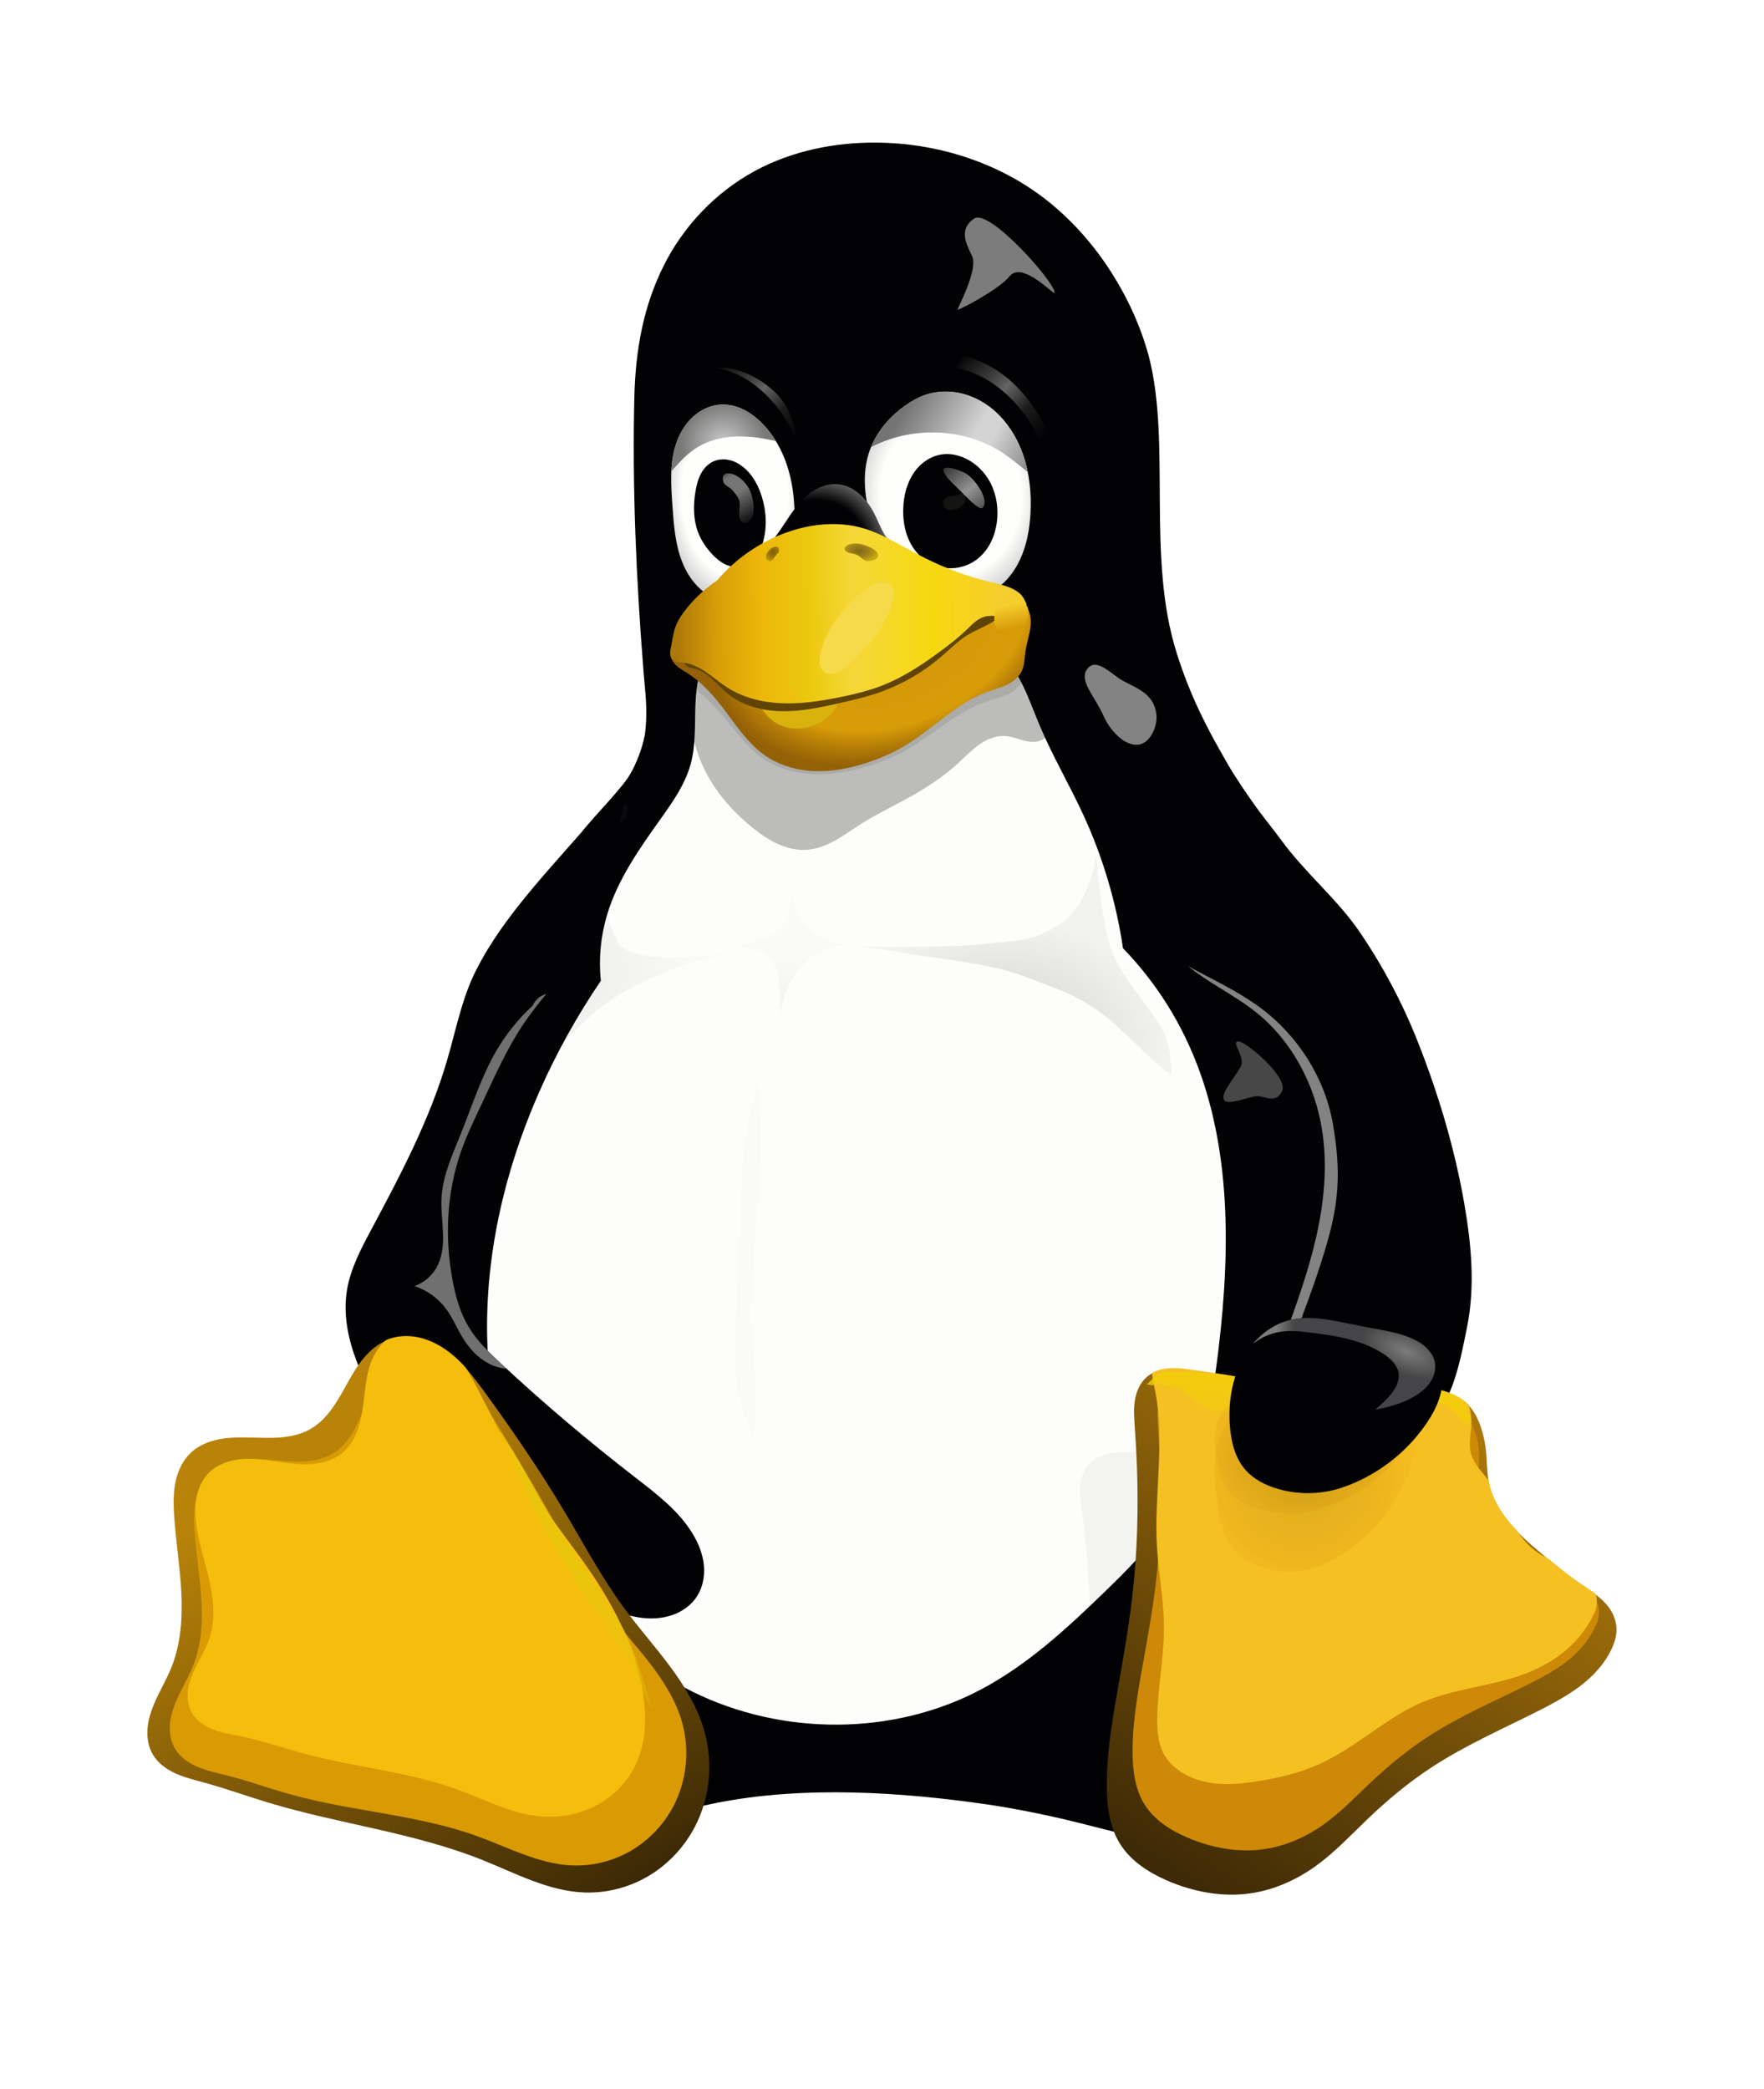 <svg height="354.188" width="299.149" xmlns="http://www.w3.org/2000/svg" xmlns:xlink="http://www.w3.org/1999/xlink"><linearGradient id="a"><stop offset="0" stop-color="#b98309"/><stop offset="1" stop-color="#382605"/></linearGradient><filter id="b" color-interpolation-filters="sRGB" height="1.217" width="1.215" x="-.108" y="-.108"><feGaussianBlur stdDeviation="3.924"/></filter><filter id="c" color-interpolation-filters="sRGB"><feGaussianBlur stdDeviation="2.437"/></filter><filter id="d" color-interpolation-filters="sRGB"><feGaussianBlur stdDeviation=".37"/></filter><filter id="e" color-interpolation-filters="sRGB" height="1.085" width="1.202" x="-.101" y="-.043"><feGaussianBlur stdDeviation="1.132"/></filter><linearGradient id="f"><stop offset="0" stop-color="#7c7c7c"/><stop offset="1" stop-color="#7c7c7c" stop-opacity=".329"/></linearGradient><filter id="g" color-interpolation-filters="sRGB" height="1.301" width="1.141" x="-.07" y="-.151"><feGaussianBlur stdDeviation="1.025"/></filter><linearGradient id="h"><stop offset="0" stop-color="#110800"/><stop offset=".591" stop-color="#a65a00" stop-opacity=".8"/><stop offset="1" stop-color="#ff921e" stop-opacity="0"/></linearGradient><filter id="i" color-interpolation-filters="sRGB" height="1.468" width="1.401" x="-.201" y="-.234"><feGaussianBlur stdDeviation="2.844"/></filter><filter id="j" color-interpolation-filters="sRGB" height="1.213" width="1.183" x="-.091" y="-.107"><feGaussianBlur stdDeviation="1.297"/></filter><filter id="k" color-interpolation-filters="sRGB" height="1.547" width="1.939" x="-.469" y="-.274"><feGaussianBlur stdDeviation=".86"/></filter><filter id="l" color-interpolation-filters="sRGB" height="1.965" width="2.208" x="-.604" y="-.482"><feGaussianBlur stdDeviation="2.64"/></filter><filter id="m" color-interpolation-filters="sRGB"><feGaussianBlur stdDeviation="2.209"/></filter><linearGradient id="n"><stop offset="0" stop-color="#3e2a06"/><stop offset="1" stop-color="#ad780a"/></linearGradient><filter id="o" color-interpolation-filters="sRGB" height="1.286" width="1.29" x="-.145" y="-.143"><feGaussianBlur stdDeviation="4.779"/></filter><filter id="p" color-interpolation-filters="sRGB" height="1.25" width="1.231" x="-.115" y="-.125"><feGaussianBlur stdDeviation="3.173"/></filter><filter id="q" color-interpolation-filters="sRGB" height="1.259" width="1.042" x="-.021" y="-.129"><feGaussianBlur stdDeviation=".479"/></filter><filter id="r" color-interpolation-filters="sRGB" height="1.319" width="1.355" x="-.178" y="-.159"><feGaussianBlur stdDeviation=".901"/></filter><filter id="s" color-interpolation-filters="sRGB" height="1.116" width="2.633" x="-.817" y="-.058"><feGaussianBlur stdDeviation="1.446"/></filter><linearGradient id="t"><stop offset="0"/><stop offset="1" stop-opacity=".249"/></linearGradient><filter id="u" color-interpolation-filters="sRGB"><feGaussianBlur stdDeviation=".785"/></filter><filter id="v" color-interpolation-filters="sRGB"><feGaussianBlur stdDeviation="1.138"/></filter><filter id="w" color-interpolation-filters="sRGB"><feGaussianBlur stdDeviation=".643"/></filter><filter id="x" color-interpolation-filters="sRGB" height="1.08" width="1.235" x="-.118" y="-.04"><feGaussianBlur stdDeviation="1.352"/></filter><linearGradient id="y"><stop offset="0" stop-color="#d2940a"/><stop offset=".751" stop-color="#d89c08"/><stop offset=".866" stop-color="#b67e07"/><stop offset="1" stop-color="#946106"/></linearGradient><filter id="z" color-interpolation-filters="sRGB" height="1.43" width="1.31" x="-.155" y="-.215"><feGaussianBlur stdDeviation=".899"/></filter><filter id="A" color-interpolation-filters="sRGB"><feGaussianBlur stdDeviation=".758"/></filter><filter id="B" color-interpolation-filters="sRGB" height="1.261" width="1.322" x="-.161" y="-.13"><feGaussianBlur stdDeviation=".849"/></filter><linearGradient id="C"><stop offset="0" stop-color="#3a2903"/><stop offset=".555" stop-color="#735208"/><stop offset="1" stop-color="#ac8c04"/></linearGradient><filter id="D" color-interpolation-filters="sRGB"><feGaussianBlur stdDeviation=".11"/></filter><filter id="E" color-interpolation-filters="sRGB" height="1.211" width="1.233" x="-.116" y="-.106"><feGaussianBlur stdDeviation=".11"/></filter><filter id="F" color-interpolation-filters="sRGB" height="1.272" width="1.215" x="-.107" y="-.136"><feGaussianBlur stdDeviation=".264"/></filter><filter id="G" color-interpolation-filters="sRGB" height="1.292" width="1.469" x="-.234" y="-.146"><feGaussianBlur stdDeviation=".513"/></filter><linearGradient id="H"><stop offset="0" stop-color="#646464" stop-opacity="0"/><stop offset=".306" stop-color="#646464" stop-opacity=".583"/><stop offset=".47" stop-color="#646464"/><stop offset=".728" stop-color="#646464" stop-opacity=".257"/><stop offset="1" stop-color="#646464" stop-opacity="0"/></linearGradient><filter id="I" color-interpolation-filters="sRGB"><feGaussianBlur stdDeviation=".135"/></filter><filter id="J" color-interpolation-filters="sRGB"><feGaussianBlur stdDeviation=".147"/></filter><filter id="K" color-interpolation-filters="sRGB" height="1.418" width="1.316" x="-.158" y="-.209"><feGaussianBlur stdDeviation=".249"/></filter><filter id="L" color-interpolation-filters="sRGB" height="1.363" width="1.357" x="-.179" y="-.181"><feGaussianBlur stdDeviation=".519"/></filter><filter id="M" color-interpolation-filters="sRGB" height="1.617" width="1.584" x="-.292" y="-.308"><feGaussianBlur stdDeviation="1.74"/></filter><linearGradient id="N"><stop offset="0" stop-color="#fefefc"/><stop offset=".757" stop-color="#fefefc"/><stop offset="1" stop-color="#d4d4d4"/></linearGradient><filter id="O" color-interpolation-filters="sRGB"><feGaussianBlur stdDeviation=".932"/></filter><filter id="P" color-interpolation-filters="sRGB" height="1.258" width="1.153" x="-.076" y="-.129"><feGaussianBlur stdDeviation="2.036"/></filter><radialGradient id="Q" cx="223.196" cy="137.661" gradientTransform="matrix(.815 -.034 .03 1.248 -208.437 -35.543)" gradientUnits="userSpaceOnUse" r="14.572" xlink:href="#N"/><radialGradient id="R" cx="223.196" cy="137.661" gradientTransform="matrix(1.086 -.034 .039 1.248 -233.542 -35.543)" gradientUnits="userSpaceOnUse" r="14.572" xlink:href="#N"/><radialGradient id="S" cx="275.538" cy="150.651" gradientTransform="matrix(.698 -.507 .46 .633 -271.102 183.03)" gradientUnits="userSpaceOnUse" r="15.382"><stop offset="0" stop-color="#020204"/><stop offset=".734" stop-color="#020204"/><stop offset="1" stop-color="#5c5c5c"/></radialGradient><linearGradient id="T" gradientUnits="userSpaceOnUse" x1="153.016" x2="159.733" y1="74.408" y2="82.363"><stop offset="0" stop-color="#949494" stop-opacity=".392"/><stop offset=".5" stop-color="#949494"/><stop offset="1" stop-color="#949494" stop-opacity=".392"/></linearGradient><linearGradient id="U" gradientUnits="userSpaceOnUse" x1="87.25" x2="108.625" y1="119.987" y2="132.487"><stop offset="0" stop-color="#747474"/><stop offset=".125" stop-color="#8c8c8c"/><stop offset=".25" stop-color="#a4a4a4"/><stop offset=".5" stop-color="#d4d4d4"/><stop offset=".619" stop-color="#d4d4d4"/><stop offset="1" stop-color="#7c7c7c"/></linearGradient><linearGradient id="V" gradientUnits="userSpaceOnUse" x1="-5.49" x2="8.74" xlink:href="#H" y1="113.562" y2="126.997"/><linearGradient id="W" gradientUnits="userSpaceOnUse" x1="-46.773" x2="-33.373" xlink:href="#H" y1="114.666" y2="127.571"/><linearGradient id="X" gradientUnits="userSpaceOnUse" x1="114.049" x2="119.882" y1="73.701" y2="84.13"><stop offset="0" stop-color="#757574" stop-opacity="0"/><stop offset=".263" stop-color="#757574"/><stop offset=".5" stop-color="#757574"/><stop offset="1" stop-color="#757574" stop-opacity="0"/></linearGradient><radialGradient id="Y" cx="294.485" cy="193.099" gradientTransform="matrix(.936 -.386 .271 .657 -244.475 146.723)" gradientUnits="userSpaceOnUse" r="31.111" xlink:href="#y"/><linearGradient id="Z" gradientUnits="userSpaceOnUse" x1="46.857" x2="103.337" y1="158.314" y2="157.872"><stop offset="0" stop-color="#ad780a"/><stop offset=".12" stop-color="#d89e08"/><stop offset=".255" stop-color="#edb80b"/><stop offset=".392" stop-color="#ebc80d"/><stop offset=".527" stop-color="#f5d838"/><stop offset=".769" stop-color="#f6d811"/><stop offset="1" stop-color="#f5cd31"/></linearGradient><radialGradient id="aa" cx="77.672" cy="147.093" gradientTransform="matrix(1 0 0 .583 60 3.054)" gradientUnits="userSpaceOnUse" r="3.23" xlink:href="#C"/><radialGradient id="ab" cx="63.125" cy="147.441" gradientTransform="matrix(1 0 0 1.075 60 -69.456)" gradientUnits="userSpaceOnUse" r="1.535" xlink:href="#C"/><linearGradient id="ac" gradientUnits="userSpaceOnUse" x1="243.031" x2="243.469" y1="157.018" y2="159.768"><stop offset="0" stop-color="#f5ce2d"/><stop offset="1" stop-color="#d79b08"/></linearGradient><radialGradient id="ad" cx="268.07" cy="126.535" gradientTransform="matrix(.201 -.033 .031 .186 -3.126 114.036)" gradientUnits="userSpaceOnUse" r="35.511"><stop offset="0" stop-color="#c8c8c8"/><stop offset="1" stop-color="#797978"/></radialGradient><radialGradient id="ae" cx="336.224" cy="220.538" gradientTransform="matrix(-.698 0 0 .763 166.306 50.22)" gradientUnits="userSpaceOnUse" r="27.391" xlink:href="#t"/><radialGradient id="af" cx="312.145" cy="236.366" gradientTransform="matrix(1 0 0 .763 -150 -8.142)" gradientUnits="userSpaceOnUse" r="27.391" xlink:href="#t"/><radialGradient id="ag" cx="275.554" cy="225.135" gradientTransform="matrix(1 0 0 1.069 -150 -73.222)" gradientUnits="userSpaceOnUse" r="10.845" xlink:href="#t"/><linearGradient id="ah" gradientUnits="userSpaceOnUse" x1="28.286" x2="31.982" y1="323.901" y2="351.487"><stop offset="0"/><stop offset="1" stop-opacity="0"/></linearGradient><linearGradient id="ai" gradientUnits="userSpaceOnUse" x1="192.039" x2="240.122" xlink:href="#n" y1="313.182" y2="235.223"/><linearGradient id="aj" gradientUnits="userSpaceOnUse" x1="205.164" x2="203.749" y1="229.227" y2="241.955"><stop offset="0" stop-color="#f3cd0c"/><stop offset="1" stop-color="#f3cd0c" stop-opacity="0"/></linearGradient><radialGradient id="ak" cx="363.34" cy="303.415" gradientTransform="matrix(1.308 .351 -.368 1.373 -150.51 -298.711)" gradientUnits="userSpaceOnUse" r="16.846" xlink:href="#h"/><radialGradient id="al" cx="363.34" cy="303.415" gradientTransform="matrix(1.308 .351 -.368 1.373 -310.509 -240.349)" gradientUnits="userSpaceOnUse" r="16.846" xlink:href="#h"/><radialGradient id="am" cx="382.235" cy="246.858" gradientTransform="matrix(.36 .157 -.072 .166 260.617 181.938)" gradientUnits="userSpaceOnUse" r="20.538" xlink:href="#f"/><linearGradient id="an" gradientUnits="userSpaceOnUse" x1="358.5" x2="361.5" xlink:href="#f" y1="279.362" y2="279.237"/><linearGradient id="ao" gradientUnits="userSpaceOnUse" x1="43.134" x2="90.864" xlink:href="#a" y1="243.178" y2="323.258"/><linearGradient id="ap" gradientUnits="userSpaceOnUse" x1="91.04" x2="106.066" y1="263.861" y2="292.145"><stop offset="0" stop-color="#ebc40c"/><stop offset="1" stop-color="#ebc40c" stop-opacity="0"/></linearGradient><clipPath id="aq"><path d="m137.577 281.019c1.599-.663 3.398-.784 5.101-.47 1.703.314 3.311 1.049 4.743 2.022 2.864 1.946 4.988 4.778 7.023 7.58 4.672 6.434 9.169 13.002 13.245 19.829 3.306 5.538 6.344 11.257 10.164 16.453 2.494 3.392 5.307 6.539 7.813 9.922 2.506 3.383 4.728 7.056 5.839 11.117 1.444 5.277.885 11.093-1.627 15.953-1.767 3.419-4.476 6.352-7.772 8.339-3.296 1.987-7.171 3.014-11.016 2.87-6.114-.229-11.699-3.285-17.384-5.549-11.581-4.612-24.16-6.059-36.097-9.652-3.669-1.104-7.276-2.411-10.97-3.426-1.641-.451-3.309-.848-4.859-1.551-1.55-.703-3-1.749-3.862-3.217-.666-1.134-.948-2.47-.93-3.786.018-1.316.326-2.615.774-3.852.896-2.474 2.343-4.714 3.32-7.157 1.595-3.989 1.882-8.388 1.667-12.679-.215-4.291-.911-8.545-1.205-12.831-.131-1.914-.181-3.853.185-5.736.365-1.883 1.176-3.725 2.558-5.055 1.274-1.227 2.965-1.955 4.696-2.317s3.515-.377 5.284-.338c1.768.04 3.541.134 5.304-.011 1.763-.145 3.533-.541 5.069-1.418 1.46-.834 2.654-2.075 3.644-3.434.989-1.36 1.789-2.846 2.609-4.314.82-1.468 1.668-2.932 2.742-4.226 1.073-1.295 2.389-2.423 3.943-3.067" transform="matrix(1 0 0 1.018 0 -4.031)"/></clipPath><linearGradient gradientUnits="userSpaceOnUse" x1="123.134" x2="170.864" xlink:href="#a" y1="301.54" y2="381.62"/><clipPath id="ar"><path d="m137.577 281.019c1.599-.663 3.398-.784 5.101-.47 1.703.314 3.311 1.049 4.743 2.022 2.864 1.946 4.988 4.778 7.023 7.58 4.672 6.434 9.169 13.002 13.245 19.829 3.306 5.538 6.344 11.257 10.164 16.453 2.494 3.392 5.307 6.539 7.813 9.922 2.506 3.383 4.728 7.056 5.839 11.117 1.444 5.277.885 11.093-1.627 15.953-1.767 3.419-4.476 6.352-7.772 8.339-3.296 1.987-7.171 3.014-11.016 2.87-6.114-.229-11.699-3.285-17.384-5.549-11.581-4.612-24.16-6.059-36.097-9.652-3.669-1.104-7.276-2.411-10.97-3.426-1.641-.451-3.309-.848-4.859-1.551-1.55-.703-3-1.749-3.862-3.217-.666-1.134-.948-2.47-.93-3.786.018-1.316.326-2.615.774-3.852.896-2.474 2.343-4.714 3.32-7.157 1.595-3.989 1.882-8.388 1.667-12.679-.215-4.291-.911-8.545-1.205-12.831-.131-1.914-.181-3.853.185-5.736.365-1.883 1.176-3.725 2.558-5.055 1.274-1.227 2.965-1.955 4.696-2.317s3.515-.377 5.284-.338c1.768.04 3.541.134 5.304-.011 1.763-.145 3.533-.541 5.069-1.418 1.46-.834 2.654-2.075 3.644-3.434.989-1.36 1.789-2.846 2.609-4.314.82-1.468 1.668-2.932 2.742-4.226 1.073-1.295 2.389-2.423 3.943-3.067" transform="translate(-240 -1)"/></clipPath><clipPath id="as"><path d="m513.19 336.614c-2.624 3.115-6.268 5.17-9.896 7.02-6.189 3.154-12.602 5.922-18.42 9.717-3.898 2.542-7.496 5.527-10.86 8.742-2.877 2.75-5.606 5.687-8.832 8.018-3.256 2.351-7.019 4.054-10.991 4.65-4.83.725-9.821-.213-14.299-2.164-3.138-1.367-6.156-3.323-7.963-6.229-1.814-2.918-2.228-6.488-2.233-9.924-.008-6.077 1.118-12.09 2.178-18.073.881-4.972 1.719-9.955 2.26-14.975.983-9.131.976-18.353.32-27.513-.11-1.534-.238-3.083-.008-4.604.229-1.521.855-3.037 2.021-4.04 1.077-.927 2.521-1.336 3.939-1.415 1.419-.079 2.834.147 4.24.352 3.313.484 6.652.865 9.889 1.717 2.043.537 4.033 1.259 6.072 1.811 3.403.92 6.966 1.361 10.467.952 3.769-.441 7.43-1.857 11.224-1.765 1.557.038 3.102.332 4.586.8 1.515.478 3.009 1.162 4.123 2.295.846.861 1.436 1.945 1.879 3.069.66 1.674 1.015 3.457 1.167 5.249.135 1.588.113 3.194.414 4.759.495 2.575 1.847 4.923 3.528 6.935s3.69 3.72 5.696 5.408c1.999 1.681 4.011 3.355 6.167 4.828 1.012.692 2.056 1.339 3.017 2.101s1.845 1.647 2.445 2.715c.815 1.449 1.064 3.208.538 4.877-.526 1.669-1.482 3.277-2.671 4.688z"/></clipPath><linearGradient gradientUnits="userSpaceOnUse" x1="192.039" x2="240.122" xlink:href="#n" y1="313.182" y2="235.223"/><clipPath id="at"><path d="m509.363 335.745c-2.296 2.528-5.484 4.196-8.659 5.697-5.414 2.56-11.025 4.805-16.116 7.885-3.41 2.063-6.558 4.485-9.502 7.094-2.517 2.232-4.905 4.615-7.728 6.506-2.848 1.908-6.141 3.29-9.616 3.774-4.226.588-8.593-.173-12.51-1.756-2.745-1.11-5.386-2.696-6.967-5.055-1.587-2.368-1.949-5.265-1.953-8.053-.007-4.931.978-9.811 1.906-14.666.771-4.035 1.504-8.078 1.977-12.152.86-7.41.854-14.893.28-22.327-.096-1.245-.208-2.502-.007-3.736.201-1.234.748-2.464 1.768-3.278.942-.752 2.206-1.084 3.447-1.148 1.241-.064 2.48.119 3.709.286 2.898.393 5.82.702 8.652 1.393 1.787.436 3.529 1.022 5.313 1.469 2.977.747 6.095 1.105 9.158.772 3.298-.358 6.5-1.507 9.82-1.432 1.362.031 2.714.269 4.013.649 1.326.388 2.633.943 3.607 1.862.741.699 1.256 1.579 1.644 2.49.577 1.358.888 2.805 1.021 4.26.118 1.289.099 2.592.362 3.862.433 2.089 1.616 3.995 3.087 5.628 1.471 1.633 3.228 3.019 4.984 4.388 1.749 1.364 3.509 2.722 5.396 3.918.885.561 1.799 1.087 2.64 1.705.841.618 1.614 1.336 2.14 2.203.713 1.176.931 2.603.47 3.957-.46 1.354-1.296 2.659-2.337 3.804z"/></clipPath><linearGradient gradientTransform="matrix(.875 0 0 .811 -158.361 15.227)" gradientUnits="userSpaceOnUse" x1="442.039" x2="490.122" xlink:href="#n" y1="371.544" y2="293.585"/><clipPath id="au"><path d="m263.19 278.252c-2.624 3.115-6.268 5.17-9.896 7.02-6.189 3.154-12.602 5.922-18.42 9.717-3.898 2.542-7.496 5.527-10.86 8.742-2.877 2.75-5.606 5.687-8.832 8.018-3.256 2.351-7.019 4.054-10.991 4.65-4.83.725-9.821-.213-14.299-2.164-3.138-1.367-6.156-3.323-7.963-6.229-1.814-2.918-2.228-6.488-2.233-9.924-.008-6.077 1.118-12.09 2.178-18.073.881-4.972 1.719-9.955 2.26-14.975.983-9.131.976-18.353.32-27.513-.11-1.534-.238-3.083-.008-4.604.229-1.521.855-3.037 2.021-4.04 1.077-.927 2.521-1.336 3.939-1.415 1.419-.079 2.834.147 4.24.352 3.313.484 6.652.865 9.889 1.717 2.043.537 4.033 1.259 6.072 1.811 3.403.92 6.966 1.361 10.467.952 3.769-.441 7.43-1.857 11.224-1.765 1.557.038 3.102.332 4.586.8 1.515.478 3.009 1.162 4.123 2.295.846.861 1.436 1.945 1.879 3.069.66 1.674 1.015 3.457 1.167 5.249.135 1.588.113 3.194.414 4.759.495 2.575 1.847 4.923 3.528 6.935s3.69 3.72 5.696 5.408c1.999 1.681 4.011 3.355 6.167 4.828 1.012.692 2.056 1.339 3.017 2.101s1.845 1.647 2.445 2.715c.815 1.449 1.064 3.208.538 4.877-.526 1.669-1.482 3.277-2.671 4.688z"/></clipPath><linearGradient gradientUnits="userSpaceOnUse" x1="-57.961" x2="-9.878" xlink:href="#n" y1="254.82" y2="176.861"/><clipPath id="av"><path d="m304.847 225.45c5.977 4.895 9.769 12.286 10.943 20.003.916 6.019.321 12.195-1.012 18.132-1.333 5.937-3.391 11.676-5.434 17.401-.815 2.283-1.633 4.587-1.956 6.993-.324 2.406-.119 4.954 1.021 7.088 1.307 2.446 3.745 4.13 6.367 4.923 2.588.783 5.384.766 8.004.102 2.62-.665 5.066-1.963 7.198-3.649 5.418-4.283 8.687-10.949 9.952-17.812 1.265-6.863.684-13.95-.493-20.83-1.604-9.381-4.304-18.551-7.74-27.408-2.527-6.515-5.765-12.742-9.618-18.52-3.779-5.668-9.142-10.093-13.103-15.635-1.376-1.925-3.032-3.932-4.384-5.878-2.916-4.198-2.255-3.415-4.064-6.132-1.312-1.971-3.384-2.649-5.565-3.511-2.18-.862-4.629-1.116-6.881-.471-2.968.85-5.392 3.231-6.682 6.082s-1.515 6.123-1.014 9.22c.647 3.995 2.442 7.703 4.466 11.189 2.285 3.937 4.933 7.727 8.384 10.654 3.602 3.055 7.958 5.069 11.611 8.06"/></clipPath><clipPath id="aw"><path d="m240.473 195.036c-7.073 8.037-14.352 15.816-18.346 24.505-1.976 4.413-2.911 9.207-4.265 13.849-1.538 5.272-3.626 10.37-5.971 15.336-2.165 4.585-4.55 9.063-6.939 13.536-1.738 3.254-3.505 6.581-4.108 10.221-.476 2.876-.199 5.844.534 8.666.732 2.822 1.91 5.511 3.238 8.106 5.667 11.075 14.17 20.622 24.242 27.925 4.571 3.314 9.467 6.181 14.602 8.526 2.782 1.27 5.714 2.404 8.772 2.457 1.529.026 3.074-.225 4.474-.841 1.4-.615 2.651-1.604 3.483-2.887 1.023-1.578 1.37-3.538 1.165-5.407-.205-1.869-.935-3.653-1.913-5.259-2.39-3.923-6.165-6.761-9.796-9.573-7.841-6.074-15.425-12.48-22.682-19.24-2.049-1.909-4.098-3.878-5.53-6.284-1.394-2.344-2.148-5.014-2.658-7.693-1.4-7.349-1.041-15.083 1.46-22.133.978-2.758 2.271-5.392 3.518-8.04 2.161-4.589 4.207-9.266 7.049-13.467 3.538-5.23 8.267-9.66 11.151-15.278 2.434-4.741 3.42-10.072 4.362-15.318.737-4.104 2.15-8.124 2.869-12.232-1.406 2.666-5.938 7.043-8.711 10.525z"/></clipPath><clipPath id="ax"><path d="m386.188 285.328c-.405-1.104-1.118-2.082-1.991-2.87-.872-.788-1.9-1.392-2.983-1.852-2.165-.919-4.521-1.261-6.832-1.696-2.179-.409-4.342-.906-6.528-1.277-2.271-.386-4.618-.632-6.865-.125-1.966.443-3.784 1.459-5.272 2.819-1.487 1.36-2.649 3.056-3.485 4.89-1.472 3.23-1.935 6.865-1.654 10.403.209 2.633.875 5.346 2.609 7.339 1.401 1.611 3.387 2.615 5.434 3.221 3.525 1.043 7.367.988 10.86-.155 5.767-1.931 10.876-5.774 14.33-10.779 1.139-1.65 2.112-3.448 2.553-5.403.336-1.49.348-3.081-.178-4.515"/></clipPath><clipPath id="ay"><path d="m386.188 285.328c-.405-1.104-1.118-2.082-1.991-2.87-.872-.788-1.9-1.392-2.983-1.852-2.165-.919-4.521-1.261-6.832-1.696-2.179-.409-4.342-.906-6.528-1.277-2.271-.386-4.618-.632-6.865-.125-1.966.443-3.784 1.459-5.272 2.819-1.487 1.36-2.649 3.056-3.485 4.89-1.472 3.23-1.935 6.865-1.654 10.403.209 2.633.875 5.346 2.609 7.339 1.401 1.611 3.387 2.615 5.434 3.221 3.525 1.043 7.367.988 10.86-.155 5.767-1.931 10.876-5.774 14.33-10.779 1.139-1.65 2.112-3.448 2.553-5.403.336-1.49.348-3.081-.178-4.515"/></clipPath><clipPath id="az"><path d="m85.75 122.362c-2.78 1.91-5.111 4.575-6.25 7.75-1.436 4.002-.886 8.481.5 12.5 1.419 4.117 3.794 8.041 7.379 10.512 1.793 1.236 3.868 2.083 6.03 2.339s4.409-.095 6.34-1.101c2.353-1.226 4.148-3.373 5.262-5.781 1.114-2.408 1.589-5.07 1.738-7.719.19-3.375-.14-6.806-1.25-10-1.205-3.469-3.39-6.671-6.473-8.667-1.541-.998-3.292-1.684-5.111-1.935-1.819-.252-3.705-.063-5.416.602-.975.379-1.887.907-2.75 1.5"/></clipPath><radialGradient cx="223.196" cy="137.661" gradientTransform="matrix(1.086 -.034 .039 1.248 -15.542 -75.905)" gradientUnits="userSpaceOnUse" r="14.572" xlink:href="#N"/><clipPath id="aA"><path d="m54.232 122.362c-1.781.097-3.485.919-4.788 2.137-1.303 1.218-2.221 2.812-2.786 4.504-1.13 3.384-.875 7.052-.619 10.61.233 3.222.47 6.505 1.677 9.502.603 1.498 1.45 2.91 2.58 4.064 1.13 1.154 2.552 2.042 4.118 2.434 1.469.368 3.038.292 4.483-.162 1.445-.454 2.764-1.279 3.846-2.338 1.579-1.545 2.643-3.566 3.253-5.689.61-2.123.784-4.352.752-6.561-.04-2.764-.401-5.539-1.266-8.164-.865-2.626-2.246-5.103-4.173-7.086-.933-.96-1.998-1.805-3.199-2.397-1.201-.592-2.543-.925-3.88-.853"/></clipPath><radialGradient cx="223.196" cy="137.661" gradientTransform="matrix(.815 -.034 .03 1.248 9.562 -75.905)" gradientUnits="userSpaceOnUse" r="14.572" xlink:href="#N"/><clipPath id="aB"><path d="m214.636 148.038c-2.51-.041-4.991.289-7.271.884-4.053 1.057-7.574 2.939-10.085 5.393-1.628.855-3.05 1.899-4.207 3.086-.662.679-1.244 1.417-1.501 2.248-.202.653-.199 1.345-.285 2.02-.032.253-.078.507-.036.765.021.129.063.258.138.381.022.036.053.071.081.105.083.15.183.297.315.431.288.293.68.531 1.094.732.414.201.853.368 1.282.549 2.28.966 4.228 2.325 5.992 3.759 2.368 1.925 4.529 4.061 7.51 5.46 2.105.988 4.528 1.552 6.926 1.724 2.816.202 5.585-.123 8.182-.693 2.406-.529 4.697-1.271 6.752-2.254 3.907-1.868 6.987-4.606 11.424-5.834.969-.268 1.99-.459 2.913-.79s1.763-.827 2.119-1.527c.343-.673.205-1.45.236-2.19.033-.791.264-1.556.333-2.343.07-.787-.038-1.629-.622-2.352-.13-.16-.283-.31-.452-.452-.051-.292-.221-.58-.466-.832-.505-.52-1.293-.872-2.095-1.117-1.098-.336-2.256-.502-3.399-.696-3.511-.596-6.97-1.475-10.295-2.604-1.653-.561-3.271-1.183-4.904-1.779-1.679-.613-3.387-1.201-5.165-1.577-1.491-.315-3.006-.473-4.513-.498z"/></clipPath><radialGradient cx="294.485" cy="193.099" gradientTransform="matrix(.815 -.255 .315 .433 -75.371 150.738)" gradientUnits="userSpaceOnUse" r="31.111" xlink:href="#y"/><clipPath id="aC"><path d="m-26.296 154.814c-1.046 1.311-1.728 2.887-2.139 4.514-.412 1.626-.562 3.308-.627 4.984-.128 3.353.076 6.77-.811 10.006-.949 3.459-3.076 6.456-5.158 9.378-3.605 5.059-7.249 10.25-9.027 16.202-1.077 3.605-1.436 7.423-1.048 11.165-4.035 5.926-7.529 12.221-10.423 18.781-4.386 9.942-7.396 20.526-8.455 31.341-1.296 13.242.398 26.862 5.627 39.097 3.781 8.846 9.418 16.944 16.686 23.247 3.695 3.205 7.8 5.939 12.189 8.097 15.213 7.477 34.013 7.491 48.973-.48 7.818-4.166 14.418-10.258 20.781-16.422 3.832-3.712 7.644-7.512 10.567-11.976 5.627-8.592 7.587-19.036 8.805-29.234 2.13-17.833 2.198-36.67-5.621-52.838-2.692-5.566-6.279-10.699-10.581-15.141-1.145-7.781-3.406-15.397-6.692-22.542-2.37-5.155-5.268-10.062-7.471-15.291-.904-2.147-1.69-4.345-2.693-6.447-1.004-2.102-2.241-4.125-3.924-5.735-1.723-1.649-3.871-2.818-6.136-3.566-2.265-.748-4.649-1.087-7.031-1.207-4.765-.24-9.539.383-14.306.194-3.795-.151-7.578-.816-11.369-.592-1.896.112-3.791.451-5.55 1.165-1.759.714-3.382 1.817-4.566 3.301"/></clipPath><clipPath id="aD"><path d="m-47.296 161.444c-1.046 1.424-1.728 3.135-2.139 4.9-.412 1.766-.562 3.591-.627 5.411-.128 3.64.076 7.35-.811 10.863-.949 3.756-3.076 7.01-5.158 10.181-3.605 5.492-7.249 11.128-9.027 17.59-1.077 3.913-1.436 8.058-1.048 12.121-4.035 6.434-7.529 13.268-10.423 20.389-4.386 10.793-7.396 22.285-8.455 34.025-1.296 14.377.398 29.163 5.627 42.445 3.781 9.604 9.418 18.395 16.686 25.238 3.695 3.479 7.8 6.448 12.189 8.791 15.213 8.118 34.013 8.133 48.973-.521 7.818-4.523 14.418-11.137 20.781-17.829 3.832-4.03 7.644-8.156 10.567-13.001 5.627-9.328 7.587-20.666 8.805-31.738 2.13-19.361 2.198-39.811-5.621-57.364-2.692-6.043-6.279-11.615-10.581-16.437-1.145-8.447-3.406-16.715-6.692-24.473-2.37-5.597-5.268-10.924-7.471-16.601-.904-2.331-1.69-4.717-2.693-6.999-1.004-2.282-2.241-4.478-3.924-6.227-1.723-1.79-3.871-3.06-6.136-3.872-2.265-.812-4.649-1.18-7.031-1.31-4.765-.26-9.539.416-14.306.211-3.795-.164-7.578-.886-11.369-.643-1.896.121-3.791.489-5.55 1.265-1.759.776-3.382 1.973-4.566 3.584"/></clipPath><g transform="translate(8 4.6)"><path d="m140.812 19.578c-7.168-.078-14.424 1.375-20.734 4.775-6.707 3.614-12.201 9.395-15.586 16.221-3.383 6.822-4.713 14.108-4.914 22.133-.382 15.247.344 31.239 1.494 45.73.305 4.413.854 6.995.293 11.523-1.887 9.63-10.313 16.112-14.805 24.57-4.955 9.331-7.043 19.881-10.783 29.762-3.422 9.042-8.228 17.521-11.471 26.629-4.535 12.736-5.891 26.731-2.895 39.914 2.284 10.05 7.055 19.473 13.484 27.533-.931 1.677-1.832 3.372-2.793 5.031-2.979 5.147-6.62 10.027-8.316 15.727-.848 2.85-1.182 5.89-.635 8.812.548 2.923 2.027 5.719 4.352 7.572 1.522 1.213 3.357 1.995 5.254 2.434 1.896.439 3.857.545 5.803.504 7.395-.157 14.559-2.405 21.713-4.283 4.239-1.113 8.51-2.101 12.803-2.988 15.241-3.122 32.25-1.876 46.398.176 4.792.724 9.55 1.671 14.26 2.812 7.377 1.788 14.729 4.067 22.316 4.283 1.997.057 4.011-.031 5.961-.465 1.95-.434 3.842-1.227 5.404-2.473 2.329-1.857 3.808-4.657 4.355-7.586.547-2.929.209-5.977-.648-8.83-1.715-5.706-5.389-10.575-8.436-15.695-1.202-2.02-2.32-4.093-3.514-6.117 9.169-10.296 16.548-22.203 20.816-35.281 4.659-14.275 5.514-29.646 3.553-44.533-1.961-14.888-6.682-29.321-12.898-42.99-7.798-17.138-14.353-23.331-19.104-38.381-5.135-16.266-.895-35.514-4.711-50.268-1.362-5.017-3.533-9.807-6.326-14.191-3.273-5.137-7.425-9.742-12.357-13.316-7.871-5.703-17.615-8.638-27.334-8.744z" fill="#020204"/><path d="m112.704 105.452c-1.046 1.311-1.728 2.887-2.139 4.514-.412 1.626-.562 3.308-.627 4.984-.128 3.353.076 6.77-.811 10.006-.949 3.459-3.076 6.456-5.158 9.378-3.605 5.059-7.249 10.25-9.027 16.202-1.077 3.605-1.436 7.423-1.048 11.165-4.035 5.926-7.529 12.221-10.423 18.781-4.386 9.942-7.396 20.526-8.455 31.341-1.296 13.242.398 26.862 5.627 39.097 3.781 8.846 9.418 16.944 16.686 23.247 3.695 3.205 7.8 5.939 12.189 8.097 15.213 7.477 34.013 7.491 48.973-.48 7.818-4.166 14.418-10.258 20.781-16.422 3.832-3.712 7.644-7.512 10.567-11.976 5.627-8.592 7.587-19.036 8.805-29.234 2.13-17.833 2.198-36.67-5.621-52.838-2.692-5.566-6.279-10.699-10.581-15.141-1.145-7.781-3.406-15.397-6.692-22.542-2.37-5.155-5.268-10.062-7.471-15.291-.904-2.147-1.69-4.345-2.693-6.447-1.004-2.102-2.241-4.125-3.924-5.735-1.723-1.649-3.871-2.818-6.136-3.566-2.265-.748-4.649-1.087-7.031-1.207-4.765-.24-9.539.383-14.306.194-3.795-.151-7.578-.816-11.369-.592-1.896.112-3.791.451-5.55 1.165-1.759.714-3.382 1.817-4.566 3.301" fill="#fdfdfb"/></g><g transform="translate(8 4.6)"><path d="m-61.003 211.593c.88 1.524-.547 6.778 19.964 3.415 0 0-3.602.457-7.153 1.404-5.521 2.133-10.33 4.517-14.04 7.675-3.676 3.122-6.367 7.197-9.74 10.697 0 0 5.462-11.519 6.823-14.987 1.362-3.469-.228-3.31.849-8.414 1.077-5.104 3.713-10.007 3.713-10.007s-2.152 7.211-.417 10.216z" fill="url(#ae)" filter="url(#w)" opacity=".25" transform="matrix(1.154 0 0 1 166.332 -58.362)"/><path d="m172.05 151.856c-4.825 3.361-7.652 2.963-13.507 3.621s-21.698.419-21.698.419 2.294-.043 7.378.904c5.084.947 15.453 1.852 21.292 4.075s7.968 2.857 11.517 5.101c5.051 3.194 8.758 8.197 13.587 11.697 0 0 .234-4.644-1.716-8.112s-7.19-8.935-8.732-14.039c-1.542-5.104-2.274-15.132-2.274-15.132s-1.021 8.105-5.846 11.466z" fill="url(#af)" filter="url(#v)" opacity=".42"/><path d="m126.67 144.678c-.179 1.456-.412 2.905-.697 4.344-.141.709-.295 1.42-.559 2.093-.264.673-.644 1.312-1.181 1.796-.471.424-1.044.716-1.621.98-2.248 1.029-4.654 1.713-7.108 2.019.98.072 1.959.161 2.935.268.615.067 1.232.142 1.832.296.6.154 1.185.39 1.684.755.548.401.978.948 1.299 1.546.64 1.192.854 2.563.973 3.91.151 1.723.162 3.459.033 5.184.116-1.154.358-2.296.72-3.398.653-1.986 1.704-3.848 3.12-5.386.562-.611 1.18-1.17 1.859-1.648 2.078-1.463 4.718-2.106 7.236-1.761-2.559.113-5.149-.691-7.194-2.233-1.042-.785-1.949-1.763-2.58-2.905-.976-1.766-1.25-3.907-.751-5.861" fill="url(#ag)" filter="url(#u)" opacity=".2"/><path d="m120.5 178.719c-1.23 4.679-2.075 9.459-2.526 14.277-.637 6.812-.484 13.672-.849 20.505-.31 5.798-.991 11.656.016 17.374.48 2.727 1.343 5.385 2.555 7.875.192-.95.334-1.911.422-2.876.427-4.636-.354-9.287-.618-13.935-.462-8.147.666-16.29 1.125-24.438.353-6.255.311-12.532-.125-18.781z" filter="url(#s)" opacity=".11"/><g fill="#7c7c7c"><path d="m351.96 200.857c-1.452.389-1.23 3.994-.296 5.498.789 1.27 3.072 2.271 3.759 1.005 1.114-2.056-1.472-7.036-3.462-6.503z" filter="url(#k)" opacity=".25" transform="matrix(-.07 .957 -.565 -.119 236.568 -180.379)"/><path d="m361.75 209.343c.002-1.533-7.565-10.056-9.79-8.486-2.225 1.57-.492 3.784-.296 5.498.196 1.714-.945 6.609.238 7.259s3.366-2.52 5.301-4.277c1.558-1.415 4.544 1.539 4.546.006z" filter="url(#l)" opacity=".75" transform="matrix(-.096 -.957 -.775 .119 398.902 493.244)"/><path d="m277.96 90.857c-2.225 1.57-1.253 3.53-.296 5.498s-2.104 7.64-2.137 7.884c-.032.245 6.025-2.875 7.676-4.902 1.95-2.393 6.877 3.238 6.609 2.381.002-1.533-9.627-12.431-11.852-10.861z" filter="url(#M)" transform="matrix(1.152 0 0 1.152 -163.027 -72.2)"/></g><path d="m16.687 165.862c-2.162 1.969 1.014 4.928 2.52 8.404.936 2.161 3.527 5.205 6.032 4.718 1.885-.367 3.054-3.079 2.876-4.991-.344-3.689-3.457-4.553-5.717-5.819-1.791-1.004-4.193-3.694-5.711-2.311z" fill="#838384" filter="url(#r)" transform="translate(160 -57.362)"/><path clip-path="url(#aC)" d="m-28.632 172.601c1.703 4.938 5.13 9.152 9.186 12.444 1.349 1.095 2.782 2.104 4.366 2.817 1.584.713 3.332 1.119 5.062.972 1.695-.144 3.307-.809 4.789-1.646 1.481-.836 2.856-1.847 4.293-2.757 2.463-1.56 5.1-2.821 7.657-4.221 3.082-1.687 6.07-3.59 8.665-5.959 1.188-1.085 2.296-2.268 3.608-3.199 1.312-.931 2.883-1.606 4.488-1.497 1.204.082 2.333.594 3.512.848.59.127 1.201.189 1.797.098.596-.091 1.18-.344 1.598-.779.512-.533.736-1.3.71-2.039-.027-.739-.284-1.453-.629-2.107-.689-1.308-1.735-2.435-2.2-3.838-.414-1.249-.33-2.599-.294-3.914.037-1.315.007-2.689-.599-3.857-.462-.889-1.236-1.595-2.122-2.064-.886-.469-1.879-.71-2.876-.804-1.995-.187-3.994.2-5.994.313-2.656.151-5.322-.182-7.977-.022-3.311.199-6.557 1.161-9.874 1.166-3.786.007-7.568-1.232-11.308-.64-1.605.254-3.135.838-4.676 1.352-1.541.515-3.133.967-4.757.944-1.844-.027-3.629-.665-5.469-.797-.92-.066-1.862-0-2.726.323-.864.323-1.645.924-2.068 1.743-.243.469-.363.997-.386 1.525-.023.528.05 1.057.178 1.57.255 1.026.724 1.983 1.11 2.967 1.393 3.554 1.692 7.448 2.937 11.056" fill-opacity=".259" filter="url(#P)" transform="translate(139 -49.362)"/><path clip-path="url(#aD)" d="m-54.381 165.474c3.308 2.219 6.277 4.944 8.769 8.052 2.313 2.884 4.281 6.154 7.299 8.289 2.133 1.508 4.695 2.358 7.294 2.616 3.052.303 6.14-.187 9.082-1.052 2.727-.802 5.363-1.929 7.782-3.421 4.598-2.836 8.439-6.993 13.51-8.857 1.107-.407 2.259-.698 3.327-1.2 1.067-.502 2.071-1.254 2.581-2.318.49-1.022.471-2.202.631-3.325.171-1.201.554-2.362.764-3.556s.235-2.472-.281-3.57c-.428-.909-1.205-1.628-2.1-2.085-.894-.457-1.901-.664-2.904-.714-2.006-.099-3.988.415-5.988.598-2.65.242-5.318-.099-7.977-.019-3.308.1-6.568.849-9.874 1.005-3.772.178-7.534-.418-11.308-.551-1.632-.058-3.275-.029-4.884.253-1.609.281-3.188.822-4.549 1.726-1.32.877-2.397 2.067-3.607 3.091-.605.512-1.248.985-1.954 1.345s-1.479.605-2.27.643c-.407.02-.818-.015-1.221.047-.676.105-1.304.494-1.698 1.053-.395.559-.551 1.281-.423 1.953z" filter="url(#O)" opacity=".3" transform="matrix(1 0 0 .921 160 -43.255)"/></g><path d="m45.101 224.45c6.085 4.895 9.946 12.286 11.141 20.003.932 6.019.326 12.195-1.031 18.132-1.357 5.937-3.452 11.676-5.532 17.401-.829 2.283-1.662 4.587-1.992 6.993-.33 2.406-.121 4.954 1.04 7.088 1.33 2.446 3.813 4.13 6.482 4.923 2.635.783 5.481.766 8.148.102 2.667-.665 7.157-1.526 9.328-3.212 5.516-4.283 6.825-11.719 8.132-18.25 1.363-6.81.696-13.95-.501-20.83-1.633-9.381-4.382-18.551-7.88-27.408-2.573-6.515-5.87-12.742-9.791-18.52-3.848-5.668-9.307-10.093-13.34-15.635-1.401-1.925-3.087-3.932-4.463-5.878-2.968-4.198-2.296-3.415-4.138-6.132-1.336-1.971-3.446-2.649-5.665-3.511s-4.713-1.116-7.005-.471c-3.021.85-5.49 3.231-6.803 6.082-1.313 2.851-1.543 6.123-1.032 9.22.659 3.995 2.486 7.703 4.546 11.189 2.327 3.937 5.022 7.727 8.536 10.654 3.667 3.055 8.102 5.069 11.82 8.06" fill="#020204" transform="translate(168 -52.762)"/><path d="m-69.527 194.036c-7.073 8.037-14.352 15.816-18.346 24.505-1.976 4.413-2.911 9.207-4.265 13.849-1.538 5.272-3.626 10.37-5.971 15.336-2.165 4.585-4.55 9.063-6.939 13.536-1.738 3.254-3.505 6.581-4.108 10.221-.476 2.876-.199 5.844.534 8.666.732 2.822 1.91 5.511 3.238 8.106 5.667 11.075 14.17 20.622 24.242 27.925 4.571 3.314 9.467 6.181 14.602 8.526 2.782 1.27 5.714 2.404 8.772 2.457 1.529.026 3.074-.225 4.474-.841 1.4-.615 2.651-1.604 3.483-2.887 1.023-1.578 1.37-3.538 1.165-5.407s-.935-3.653-1.913-5.259c-2.39-3.923-6.165-6.761-9.796-9.573-7.841-6.074-15.425-12.48-22.682-19.24-2.049-1.909-4.098-3.878-5.53-6.284-1.394-2.344-2.148-5.014-2.658-7.693-1.4-7.349-1.041-15.083 1.46-22.133.978-2.758 2.271-5.392 3.518-8.04 2.161-4.589 4.207-9.266 7.049-13.467 3.538-5.23 8.267-9.66 11.151-15.278 2.434-4.741 3.42-10.072 4.362-15.318.737-4.104 2.15-8.124 2.869-12.232-1.406 2.666-5.938 7.043-8.711 10.525z" fill="#020204" transform="translate(168 -52.762)"/><path clip-path="url(#av)" d="m290.781 216.018c.485.468.981.943 1.5 1.375 3.667 3.055 5.619 6.485 9.338 9.477 6.085 4.895 12.259 13.344 13.454 21.061.932 6.019-.301 9.289-1.805 16.388-1.504 7.098-5.769 17.148-8.074 23.992-.919 2.729 1.861 1.603 1.496 4.48-.179 1.414-.198 2.842-.035 4.259.023-.271.039-.552.069-.822.443-3.923 1.623-7.695 2.909-11.395 2.474-7.122 5.314-14.101 7.272-21.408 1.958-7.307 1.74-12.564.719-18.844-1.285-7.896-5.797-15.187-12.188-20-4.519-3.403-9.847-5.585-14.656-8.562z" fill="#838384" filter="url(#x)" transform="matrix(1.018 0 0 1 -97.255 -53.762)"/><path clip-path="url(#aw)" d="m232.33 224.27c-2.321 2.137-4.333 4.611-5.953 7.318-2.668 4.459-4.239 9.468-6.178 14.289-1.444 3.589-3.125 7.193-3.327 11.056-.103 1.984.191 3.966.257 5.952.066 1.986-.118 4.051-1.09 5.784-.813 1.45-2.166 2.589-3.733 3.144 2.115.707 4.005 2.075 5.335 3.865 1.115 1.499 1.828 3.254 2.796 4.851.787 1.298 1.753 2.501 2.943 3.445s2.611 1.62 4.117 1.813c2.066.265 4.236-.428 5.765-1.842-1.925-18.036-.162-36.457 5.15-53.8.335-1.095.687-2.198.77-3.341.083-1.142-.129-2.348-.824-3.258-.37-.485-.868-.871-1.43-1.108-.562-.237-1.186-.325-1.791-.252-.605.073-1.191.306-1.681.67-.49.364-.882.857-1.127 1.415z" fill="#7c7c7c" filter="url(#e)" opacity=".95" transform="translate(-142 -53.762)"/><g transform="translate(8 4.6)"><g><path d="m86.056 328.132c-.457 1.549-1.152 3.046-2.05 4.411-1.98 3.012-4.854 5.279-7.727 7.37-4.899 3.566-10.003 6.838-14.563 10.89-3.056 2.715-5.841 5.759-8.423 8.965-2.208 2.741-4.284 5.619-6.801 8.057-2.54 2.46-5.53 4.447-8.752 5.529-3.918 1.317-8.058 1.253-11.832.259-2.645-.696-5.224-1.907-6.862-4.097-1.645-2.198-2.178-5.152-2.368-8.052-.337-5.129.26-10.37.803-15.575.452-4.326.868-8.655 1.039-12.972.31-7.852-.197-15.636-1.232-23.273-.173-1.279-.362-2.568-.257-3.886.105-1.317.535-2.688 1.436-3.705.832-.939 1.993-1.496 3.151-1.769 1.158-.273 2.33-.29 3.493-.322 2.74-.075 5.496-.24 8.195.006 1.703.156 3.373.475 5.073.643 2.838.281 5.781.133 8.627-.724 3.064-.922 5.986-2.652 9.099-3.127 1.277-.195 2.559-.173 3.801.006 1.267.182 2.528.542 3.502 1.336.74.604 1.282 1.433 1.706 2.317.631 1.317 1.019 2.77 1.241 4.261.197 1.321.266 2.68.598 3.957.545 2.101 1.781 3.886 3.267 5.34 1.486 1.453 3.225 2.602 4.961 3.734 1.729 1.127 3.468 2.247 5.315 3.176.867.436 1.758.831 2.586 1.333.829.502 1.601 1.121 2.151 1.935.746 1.105 1.046 2.553.822 3.975l0-0" fill="url(#ah)" filter="url(#m)" opacity=".2" transform="matrix(1.027 0 0 1 157.686 -58.362)"/><path d="m263.19 278.252c-2.624 3.115-6.268 5.17-9.896 7.02-6.189 3.154-12.602 5.922-18.42 9.717-3.898 2.542-7.496 5.527-10.86 8.742-2.877 2.75-5.606 5.687-8.832 8.018-3.256 2.351-7.019 4.054-10.991 4.65-4.83.725-9.821-.213-14.299-2.164-3.138-1.367-6.156-3.323-7.963-6.229-1.814-2.918-2.228-6.488-2.233-9.924-.008-6.077 1.118-12.09 2.178-18.073.881-4.972 1.719-9.955 2.26-14.975.983-9.131.976-18.353.32-27.513-.11-1.534-.238-3.083-.008-4.604.229-1.521.855-3.037 2.021-4.04 1.077-.927 2.521-1.336 3.939-1.415 1.419-.079 2.834.147 4.24.352 3.313.484 6.652.865 9.889 1.717 2.043.537 4.033 1.259 6.072 1.811 3.403.92 6.966 1.361 10.467.952 3.769-.441 7.43-1.857 11.224-1.765 1.557.038 3.102.332 4.586.8 1.515.478 3.009 1.162 4.123 2.295.846.861 1.436 1.945 1.879 3.069.66 1.674 1.015 3.457 1.167 5.249.135 1.588.113 3.194.414 4.759.495 2.575 1.847 4.923 3.528 6.935s3.69 3.72 5.696 5.408c1.999 1.681 4.011 3.355 6.167 4.828 1.012.692 2.056 1.339 3.017 2.101s1.845 1.647 2.445 2.715c.815 1.449 1.064 3.208.538 4.877-.526 1.669-1.482 3.277-2.671 4.688z" fill="url(#ai)"/><path clip-path="url(#as)" d="m512.891 328.724c-.617 1.547-1.49 2.993-2.571 4.26-2.402 2.814-5.729 4.654-9.038 6.311-5.653 2.83-11.503 5.318-16.821 8.735-3.554 2.284-6.841 4.966-9.918 7.86-2.629 2.473-5.125 5.116-8.066 7.208-2.981 2.12-6.418 3.647-10.037 4.181-4.409.65-8.96-.193-13.058-1.946-2.857-1.222-5.617-2.97-7.272-5.6-1.646-2.617-2.031-5.83-2.039-8.922-.013-5.465 1.018-10.871 1.989-16.248.807-4.469 1.575-8.948 2.064-13.463.889-8.208.848-16.498.292-24.735-.093-1.38-.2-2.774.012-4.141.212-1.367.778-2.727 1.826-3.63.983-.847 2.303-1.218 3.599-1.286 1.296-.068 2.587.142 3.871.331 3.023.445 6.072.779 9.031 1.543 1.865.482 3.684 1.132 5.545 1.628 3.109.829 6.362 1.225 9.559.856 3.441-.397 6.787-1.671 10.25-1.587 1.421.035 2.831.3 4.189.719 1.382.426 2.749 1.034 3.765 2.063.766.775 1.295 1.754 1.716 2.759.626 1.497 1.033 3.097 1.066 4.719.035 1.694-.336 3.395-.106 5.073.186 1.363.763 2.648 1.501 3.809.737 1.161 1.634 2.211 2.523 3.261 1.717 2.029 3.439 4.097 5.593 5.655 2.452 1.774 5.362 2.811 7.895 4.467.755.494 1.486 1.052 2.018 1.781.897 1.228 1.139 2.908.624 4.339h0" fill="#cd8907" filter="url(#o)" transform="translate(-250 -58.362)"/><path clip-path="url(#at)" d="m508.793 327.925c-.602 1.265-1.382 2.444-2.311 3.491-2.153 2.428-5.061 4.099-8.123 5.173-5.042 1.767-10.546 2.004-15.495 4.016-3.016 1.226-5.731 3.073-8.479 4.819-2.222 1.411-4.492 2.769-6.932 3.756-2.755 1.115-5.686 1.74-8.626 2.179-1.871.279-3.763.484-5.652.387-1.889-.097-3.784-.507-5.451-1.401-1.264-.677-2.401-1.653-3.076-2.918-.75-1.406-.88-3.056-.862-4.649.046-4.246 1.026-8.446.996-12.692-.026-3.696-.815-7.345-1.042-11.034-.437-7.095 1.205-14.313-.24-21.273-.231-1.114-.542-2.227-.527-3.365.008-.569.099-1.141.315-1.667.217-.526.563-1.005 1.025-1.338.389-.28.85-.45 1.323-.527.473-.076.957-.062 1.432.007.948.137 1.852.482 2.775.737 2.642.73 5.433.714 8.117 1.265 1.685.346 3.317.911 4.984 1.334 2.8.71 5.72 1.013 8.592.701 3.088-.335 6.107-1.375 9.213-1.3 1.273.031 2.537.25 3.765.589 1.228.339 2.455.82 3.384 1.691.669.628 1.151 1.431 1.542 2.261.57 1.212.967 2.529.958 3.868-.005.697-.119 1.388-.187 2.081-.068.694-.088 1.404.091 2.077.18.677.554 1.287.983 1.84.429.554.915 1.06 1.358 1.602 1.242 1.517 2.13 3.285 3.097 4.991.968 1.705 2.052 3.393 3.58 4.621 2.08 1.672 4.778 2.34 7.096 3.661.679.387 1.337.841 1.814 1.459.382.496.638 1.088.735 1.706.098.618.037 1.261-.174 1.85h0" fill="#f5c021" filter="url(#p)" transform="matrix(1.143 0 0 1.232 -318.998 -135.488)"/><path clip-path="url(#au)" d="m187.309 230.288c3.276-.887 6.066 1.597 8.442 3.472 1.535 1.309 3.753.98 5.637 1.042 3.121-.113 6.225.523 9.347.136 6.145-.519 12.168-2.03 18.342-2.29 2.949-.186 6.26-.357 8.808 1.365 1.033.716 2.547 3.741 3.566 2.605-.42-3.178-2.777-6.256-5.939-7.102-2.475-.389-4.99.291-7.489.071-7.423-.177-14.793-1.555-22.234-1.16-5.176.045-10.347-.195-15.515-.397-2.031-.415-2.747 1.389-3.849 2.081" fill="url(#aj)" filter="url(#q)"/></g><g><path d="m57.577 222.657c1.599-.663 3.398-.784 5.101-.47 1.703.314 3.311 1.049 4.743 2.022 2.864 1.946 4.988 4.778 7.023 7.58 4.672 6.434 9.169 13.002 13.245 19.829 3.306 5.538 6.344 11.257 10.164 16.453 2.494 3.392 5.307 6.539 7.813 9.922 2.506 3.383 4.728 7.056 5.839 11.117 1.444 5.277.885 11.093-1.627 15.953-1.767 3.419-4.476 6.352-7.772 8.339-3.296 1.987-7.171 3.014-11.016 2.87-6.114-.229-11.699-3.285-17.384-5.549-11.581-4.612-24.16-6.059-36.097-9.652-3.669-1.104-7.276-2.411-10.97-3.426-1.641-.451-3.309-.848-4.859-1.551-1.55-.703-3-1.749-3.862-3.217-.666-1.134-.948-2.47-.93-3.786.018-1.316.326-2.615.774-3.852.896-2.474 2.343-4.714 3.32-7.157 1.595-3.989 1.882-8.388 1.667-12.679-.215-4.291-.911-8.545-1.205-12.831-.131-1.914-.181-3.853.185-5.736.365-1.883 1.176-3.725 2.558-5.055 1.274-1.227 2.965-1.955 4.696-2.317s3.515-.377 5.284-.338c1.768.04 3.541.134 5.304-.011 1.763-.145 3.533-.541 5.069-1.418 1.46-.834 2.654-2.075 3.644-3.434.989-1.36 1.789-2.846 2.609-4.314.82-1.468 1.668-2.932 2.742-4.226 1.073-1.295 2.389-2.423 3.943-3.067" fill="url(#ao)"/><path clip-path="url(#ar)" d="m-99.89 282.779c1.455-.586 3.094-.651 4.623-.304 1.528.347 2.95 1.09 4.188 2.047 2.478 1.914 4.2 4.614 5.854 7.269 3.97 6.433 7.851 12.934 11.516 19.567 2.777 4.993 5.425 10.093 8.837 14.679 2.264 3.042 4.847 5.831 7.158 8.837 2.311 3.005 4.371 6.282 5.393 9.933 1.316 4.706.783 9.91-1.495 14.233-1.638 3.106-4.152 5.746-7.186 7.513-3.034 1.766-6.579 2.649-10.087 2.488-5.598-.258-10.711-3.054-15.981-4.951-10.103-3.666-21.053-4.158-31.416-7.02-3.715-1.008-7.337-2.353-11.07-3.294-1.652-.417-3.333-.757-4.902-1.419-1.569-.662-3.047-1.689-3.898-3.165-.633-1.097-.886-2.388-.847-3.654.039-1.266.359-2.51.81-3.694.902-2.367 2.32-4.51 3.229-6.875 1.379-3.574 1.55-7.504 1.294-11.326s-.921-7.609-1.153-11.434c-.104-1.709-.119-3.439.226-5.116.346-1.677 1.076-3.31 2.295-4.512 1.321-1.309 3.141-2.024 4.977-2.304 1.836-.28 3.706-.158 5.555.007 1.849.165 3.705.373 5.561.262 1.856-.111 3.736-.563 5.269-1.607 1.397-.945 2.446-2.324 3.244-3.798.799-1.474 1.368-3.055 1.976-4.617.609-1.561 1.267-3.122 2.222-4.51.955-1.388 2.236-2.605 3.806-3.235" fill="#d99a03" filter="url(#b)" transform="translate(160 -57.362)"/><path clip-path="url(#aq)" d="m138.753 281.235c1.409-.712 3.071-.858 4.616-.537 1.546.321 2.978 1.091 4.196 2.096 2.435 2.01 3.98 4.875 5.419 7.685 3.305 6.455 6.383 13.05 10.338 19.128 2.869 4.41 6.18 8.517 9.082 12.905 3.936 5.951 7.136 12.496 8.456 19.507.888 4.716.859 9.81-1.372 14.058-1.469 2.796-3.85 5.09-6.663 6.525-2.813 1.435-6.043 2.017-9.189 1.734-4.954-.445-9.454-2.925-14.117-4.655-8.275-3.069-17.218-3.803-25.734-6.119-3.592-.977-7.11-2.235-10.751-3.01-1.606-.342-3.244-.591-4.777-1.179-1.533-.588-2.986-1.566-3.77-3.009-.551-1.016-.737-2.205-.654-3.357.082-1.153.421-2.275.865-3.342.888-2.134 2.201-4.089 2.89-6.296 1.013-3.242.597-6.757-.164-10.068-.76-3.311-1.857-6.561-2.194-9.941-.15-1.505-.147-3.04.191-4.515.338-1.475 1.027-2.892 2.109-3.95 1.393-1.362 3.344-2.04 5.283-2.229 1.939-.189 3.892.069 5.82.351 1.928.282 3.868.59 5.815.5 1.947-.09 3.928-.611 5.453-1.824 1.508-1.2 2.456-2.987 2.999-4.836.544-1.849.72-3.782.943-5.696s.5-3.846 1.23-5.63c.729-1.784 1.961-3.428 3.681-4.297" fill="#f5bd0c" filter="url(#c)" transform="matrix(1 0 0 .982 -80 -54.403)"/><path d="m76.407 237.607c2.606 4.713 4.196 10.122 6.781 14.875 2.378 4.372 5.084 8.874 7.5 12.906 1.075 1.795 3.583 4.555 6.119 8.837 2.298 3.881 4.618 9.297 5.917 11.116-.746-2.129-2.279-7.847-4.109-11.923-1.71-3.809-3.7-5.982-4.927-8.031-2.416-4.032-5.017-7.656-7.5-11.5-3.425-5.302-6.036-11.235-9.781-16.281z" fill="url(#ap)" filter="url(#d)"/></g><g><path d="m231.483 237.278c-.563-1.102-1.587-1.926-2.729-2.403-1.142-.477-2.397-.629-3.634-.619-2.475.019-4.935.664-7.4.45-2.083-.18-4.059-.963-6.09-1.457-2.097-.51-4.322-.71-6.405-.143-2.226.606-4.189 2.094-5.419 4.045-1.084 1.721-1.599 3.753-1.761 5.78s.013 4.066.218 6.089c.148 1.464.314 2.931.668 4.359.354 1.428.904 2.823 1.766 4.015 1.241 1.716 3.083 2.939 5.069 3.675 3.242 1.201 6.934 1.136 10.132-.177 5.659-2.457 10.449-6.864 13.369-12.299 1.045-1.946 1.857-4.019 2.382-6.165.208-.853.372-1.722.38-2.6.008-.878-.147-1.769-.546-2.551" fill="url(#ak)" filter="url(#i)" opacity=".35"/><path d="m71.484 295.64c-.563-1.102-1.587-1.926-2.729-2.403-1.142-.477-2.397-.629-3.634-.619-2.475.019-4.935.664-7.4.45-2.083-.18-4.059-.963-6.09-1.457-2.097-.51-4.322-.71-6.405-.143-2.226.606-4.189 2.094-5.419 4.045-1.084 1.721-1.599 3.753-1.761 5.78-.162 2.028.013 4.066.218 6.089.148 1.464.314 2.931.668 4.359.354 1.428.904 2.823 1.766 4.015 1.241 1.716 3.083 2.939 5.069 3.675 3.242 1.201 6.934 1.136 10.132-.177 5.659-2.457 10.449-6.864 13.369-12.299 1.045-1.946 1.857-4.019 2.382-6.165.208-.853.372-1.722.38-2.6.008-.878-.147-1.769-.546-2.551" fill="url(#al)" filter="url(#j)" opacity=".35" transform="matrix(1 0 0 .723 160 20.396)"/></g></g><path d="m76.188 285.328c-.405-1.104-1.118-2.082-1.991-2.87-.872-.788-1.9-1.392-2.983-1.852-2.165-.919-4.521-1.261-6.832-1.696-2.179-.409-4.342-.906-6.528-1.277-2.271-.386-4.618-.632-6.865-.125-1.966.443-3.784 1.459-5.272 2.819-1.487 1.36-2.649 3.056-3.485 4.89-1.472 3.23-1.935 6.865-1.654 10.403.209 2.633.875 5.346 2.609 7.339 1.401 1.611 3.387 2.615 5.434 3.221 3.525 1.043 7.367.988 10.86-.155 5.767-1.931 10.876-5.774 14.33-10.779 1.139-1.65 2.112-3.448 2.553-5.403.336-1.49.348-3.081-.178-4.515" fill="#020204" transform="translate(168 -53.762)"/><path clip-path="url(#ax)" d="m362.219 276.456c-.549.031-1.081.091-1.625.188-3.47.617-6.647 2.809-8.438 5.844-1.264 2.143-1.84 4.676-1.656 7.156.073-1.742.529-3.447 1.375-4.969 1.434-2.582 4.032-4.53 6.938-5.062 1.79-.328 3.632-.131 5.438.094 1.733.216 3.481.443 5.188.812 2.641.572 5.254 1.451 7.469 3 .516.361 1.0.769 1.406 1.25.407.481.722 1.038.844 1.656.178.904-.079 1.853-.531 2.656-.452.803-1.065 1.507-1.719 2.156-.529.526-1.095 1.034-1.656 1.531 2.559-.496 5.152-1.198 7.281-2.688.9-.63 1.715-1.385 2.25-2.344.535-.959.762-2.121.5-3.188-.177-.72-.571-1.382-1.062-1.938-.491-.555-1.081-1.012-1.688-1.438-2.679-1.877-5.815-3.079-9.062-3.469-2.081-.383-4.181-.706-6.281-.969-1.643-.206-3.321-.373-4.969-.281z" fill="url(#am)" filter="url(#g)" transform="translate(-142 -53.762)"/><path clip-path="url(#ay)" d="m362.219 276.456c-.549.031-1.081.091-1.625.188-3.47.617-6.647 2.809-8.438 5.844-1.264 2.143-1.84 4.676-1.656 7.156.073-1.742.529-3.447 1.375-4.969 1.434-2.582 4.032-4.53 6.938-5.062 1.79-.328 3.632-.131 5.438.094 1.733.216 3.481.443 5.188.812 2.641.572 5.254 1.451 7.469 3 .516.361 1.0.769 1.406 1.25.407.481.722 1.038.844 1.656.178.904-.079 1.853-.531 2.656-.452.803-1.065 1.507-1.719 2.156-.529.526-1.095 1.034-1.656 1.531 2.559-.496 5.152-1.198 7.281-2.688.9-.63 1.715-1.385 2.25-2.344.535-.959.762-2.121.5-3.188-.177-.72-.571-1.382-1.062-1.938-.491-.555-1.081-1.012-1.688-1.438-2.679-1.877-5.815-3.079-9.062-3.469-2.081-.383-4.181-.706-6.281-.969-1.643-.206-3.321-.373-4.969-.281z" fill="url(#an)" filter="url(#g)" transform="translate(-142 -53.762)"/><g transform="translate(8 4.6)"><path d="m-24.768 113.362c-1.781.097-3.485.919-4.788 2.137-1.303 1.218-2.221 2.812-2.786 4.504-1.13 3.384-.875 7.052-.619 10.61.233 3.222.47 6.505 1.677 9.502.603 1.498 1.45 2.91 2.58 4.064s2.552 2.042 4.118 2.434c1.469.368 3.038.292 4.483-.162 1.445-.454 2.764-1.279 3.846-2.338 1.579-1.545 2.643-3.566 3.253-5.689.61-2.123.784-4.352.752-6.561-.04-2.764-.401-5.539-1.266-8.164s-2.246-5.103-4.173-7.086c-.933-.96-1.998-1.805-3.199-2.397-1.201-.592-2.543-.925-3.88-.853" fill="url(#Q)" transform="translate(139 -49.362)"/><path d="m159.939 137.112c-.372 2.246-.386 4.602.386 6.743.51 1.414 1.35 2.697 2.372 3.799.669.722 1.428 1.378 2.316 1.803s1.916.606 2.87.367c.881-.221 1.652-.789 2.22-1.497.569-.709.948-1.553 1.218-2.42.797-2.561.669-5.362-.122-7.924-.577-1.867-1.532-3.668-3.027-4.927-.713-.601-1.548-1.071-2.455-1.287-.907-.215-1.889-.165-2.738.221-.942.428-1.672 1.243-2.149 2.161-.477.918-.723 1.939-.892 2.96" fill="#020204" transform="translate(-50 -58.362)"/><path d="m114.687 77.125c.242.634 1.054.864 1.5 1.375.433.497.887 1.011 1.125 1.625.455 1.176-.449 2.919.5 3.75.298.261.895.266 1.188 0 1.145-1.042.891-3.144.438-4.625-.411-1.344-1.427-2.616-2.679-3.255-.579-.295-1.451-.541-1.946-.12-.319.271-.274.859-.125 1.25z" fill="url(#X)" filter="url(#G)"/><path clip-path="url(#aA)" d="m50.392 129.527c2.685-1.599 5.955-1.97 9.067-1.676 3.112.295 6.125 1.208 9.141 2.029 2.212.602 4.452 1.161 6.525 2.138 2.074.976 4 2.416 5.142 4.403.183.319.345.65.539.962.194.312.423.609.716.83s.657.364 1.024.344c.184-.01.366-.061.524-.154.159-.093.293-.229.378-.392.098-.187.128-.404.117-.616s-.061-.418-.117-.622c-.755-2.753-2.535-5.088-3.889-7.601-.813-1.508-1.477-3.093-2.298-4.596-2.818-5.16-7.444-9.216-12.701-11.847-5.258-2.632-11.127-3.896-16.997-4.239-6.801-.398-13.62.409-20.329 1.591-2.909.512-5.861 1.115-8.436 2.562-1.287.723-2.467 1.657-3.388 2.811s-1.576 2.535-1.788 3.997c-.204 1.409.009 2.861.501 4.196.492 1.335 1.258 2.558 2.157 3.662 1.797 2.208 4.101 3.934 6.222 5.831 2.121 1.897 4.09 3.992 6.463 5.563 1.186.785 2.473 1.435 3.843 1.817 1.371.382 2.83.489 4.224.204 1.445-.296 2.783-1.005 3.954-1.902 1.171-.897 2.186-1.98 3.148-3.098 1.925-2.236 3.723-4.686 6.257-6.196" fill="url(#ad)" transform="translate(60 -58.362)"/><path d="m-38.438 119.378c2.504 2.345 4.365 5.24 5.625 8.309-.551-3.385-1.423-6.104-3.625-8.309-1.351-1.266-2.886-2.378-4.625-3.159-1.521-.683-3.214-1.108-4.181-1.126-.967-.018-1.202.004-1.401.013-.199.009-.357.016.272.088s2.034.451 3.541 1.128c1.507.677 3.043 1.789 4.394 3.055z" fill="url(#W)" filter="url(#I)" transform="translate(160 -57.362)"/></g><g transform="translate(8 4.6)"><path d="m6.75 113.362c-2.78 1.91-5.111 4.575-6.25 7.75-1.436 4.002-.886 8.481.5 12.5 1.419 4.117 3.794 8.041 7.379 10.512 1.793 1.236 3.868 2.083 6.03 2.339s4.409-.095 6.34-1.101c2.353-1.226 4.148-3.373 5.262-5.781s1.589-5.07 1.738-7.719c.19-3.375-.14-6.806-1.25-10-1.205-3.469-3.39-6.671-6.473-8.667-1.541-.998-3.292-1.684-5.111-1.935-1.819-.252-3.705-.063-5.416.602-.975.379-1.887.907-2.75 1.5" fill="url(#R)" transform="translate(139 -49.362)"/><path d="m302.162 130.757c-1.045.075-2.064.432-2.951.99-.887.558-1.643 1.315-2.237 2.179-1.187 1.728-1.709 3.847-1.793 5.941-.063 1.572.111 3.165.632 4.65s1.401 2.859 2.613 3.863c1.24 1.027 2.816 1.644 4.425 1.721s3.239-.387 4.561-1.307c1.053-.733 1.902-1.742 2.507-2.873.605-1.131.969-2.383 1.135-3.655.294-2.247-.038-4.593-1.077-6.607-1.038-2.014-2.801-3.673-4.927-4.456-.921-.339-1.909-.516-2.888-.446" fill="#020204" transform="translate(-150 -58.362)"/><path d="m154.656 79.25c-.866.342-2.237.127-2.616.977-.225.504.093 1.333.603 1.541 1.032.421 2.632-.341 3.049-1.375.181-.449-.093-1.161-.54-1.349-.165-.069-.33.141-.496.206z" fill="#141413" filter="url(#K)"/><path d="m158.625 81.5c1.161-1.161-.826-4.24-2.375-5.5-1.122-.913-4.391-1.869-4.25-.875s1.61 2.266 2.595 3.237c1.212 1.195 3.479 3.689 4.03 3.138z" fill="url(#T)" filter="url(#L)"/><path clip-path="url(#az)" d="m75.25 132.487c2.384-1.98 5.161-3.485 8.122-4.4 6.086-1.881 13-1.137 18.378 2.275 1.857 1.178 3.512 2.642 5.239 4.004 1.727 1.362 3.561 2.641 5.636 3.371 1.121.394 2.318.623 3.5.5 1.068-.112 2.099-.512 2.984-1.119.885-.607 1.625-1.419 2.181-2.337 1.112-1.837 1.47-4.065 1.278-6.203-.383-4.277-2.796-8.053-4.818-11.841-.633-1.186-1.236-2.393-2-3.5-2.343-3.396-6.073-5.636-9.985-6.948-3.912-1.312-8.046-1.786-12.14-2.302-1.826-.23-3.673-.47-5.5-.25-2.1.253-4.076 1.101-6.125 1.625-.973.249-1.964.425-2.928.704-.964.279-1.913.669-2.697 1.296-1.145.916-1.865 2.291-2.177 3.723-.311 1.433-.241 2.924-.012 4.372.458 2.896 1.541 5.724 1.438 8.654-.071 2.012-.702 3.988-.625 6 .023.59.107 1.177.25 1.75" fill="url(#U)" transform="translate(60 -58.362)"/><path d="m-4.594 113.125c-.477.6-.908 1.252-1.25 1.969 2.146.462 4.199 1.346 6.031 2.562 3.545 2.354 6.237 5.796 8.125 9.625.441-.488.842-1.012 1.188-1.594-1.898-3.988-4.644-7.595-8.312-10.031-1.762-1.17-3.725-2.054-5.781-2.531z" fill="url(#V)" filter="url(#J)" transform="translate(160 -57.362)"/></g><g transform="translate(8 4.6)"><path d="m-16.399 136.862c1.767-1.987 2.976-4.411 4.674-6.457.849-1.023 1.828-1.955 2.982-2.617 1.153-.661 2.492-1.041 3.817-.926 1.474.128 2.855.862 3.934 1.875 1.08 1.012 1.88 2.29 2.519 3.625.612 1.278 1.098 2.64 1.979 3.75.94 1.184 2.26 1.992 3.451 2.923.596.465 1.167.969 1.638 1.56.471.591.84 1.276.991 2.017.154.752.077 1.545-.185 2.267-.262.721-.707 1.372-1.26 1.904-1.106 1.065-2.614 1.64-4.134 1.855-3.04.43-6.115-.476-9.184-.391-3.107.085-6.142 1.184-9.248 1.07-1.553-.057-3.128-.436-4.404-1.323-.638-.443-1.194-1.011-1.596-1.676-.402-.665-.647-1.429-.673-2.206-.025-.741.148-1.481.444-2.161.296-.68.713-1.302 1.182-1.876.939-1.148 2.087-2.106 3.072-3.214" fill="url(#S)" transform="translate(139 -49.362)"/><path d="m45.752 165.032c.061.295.173.58.327.84.266.445.654.806 1.073 1.111s.873.559 1.312.835c2.334 1.467 4.235 3.529 5.925 5.707 2.267 2.922 4.272 6.165 7.299 8.289 2.138 1.5 4.696 2.355 7.294 2.616 3.051.307 6.14-.186 9.082-1.052 2.726-.803 5.363-1.93 7.782-3.421 4.599-2.836 8.439-6.993 13.51-8.857 1.107-.407 2.259-.698 3.326-1.2 1.067-.502 2.071-1.254 2.581-2.318.49-1.022.471-2.202.631-3.325.171-1.201.554-2.362.764-3.556.21-1.195.235-2.472-.281-3.57-.428-.909-1.205-1.628-2.1-2.085-.894-.457-1.901-.664-2.904-.714-2.006-.099-3.988.415-5.988.598-2.65.242-5.318-.098-7.977-.019-3.308.099-6.568.845-9.874 1.005-3.772.183-7.535-.399-11.308-.551-1.634-.066-3.28-.051-4.892.225-1.612.277-3.195.824-4.541 1.753-1.311.906-2.356 2.14-3.56 3.184-.602.522-1.249.999-1.966 1.347-.717.348-1.507.564-2.304.547-.41-.009-.831-.077-1.221.047-.244.077-.46.227-.644.406s-.335.387-.478.599c-.333.494-.623 1.015-.867 1.558" fill="url(#Y)" transform="translate(60 -58.362)"/><path d="m60.557 169.097c-.386 1.596-.152 3.334.644 4.771s2.144 2.558 3.702 3.077c1.978.659 4.207.336 6.055-.628 1.071-.559 2.051-1.346 2.669-2.384.309-.519.524-1.097.605-1.696.081-.599.025-1.218-.185-1.785-.23-.621-.64-1.168-1.146-1.596-.506-.427-1.105-.738-1.733-.946-1.258-.416-2.611-.424-3.934-.361-2.005.096-4.003.348-5.969.753" fill="#d9b30d" filter="url(#z)" transform="translate(60 -58.362)"/><path d="m54.066 156.68c-1.339.791-2.629 1.664-3.897 2.563-.657.466-1.334.969-1.681 1.696-.246.515-.302 1.099-.31 1.669-.008.57.029 1.144-.046 1.71-.051.386-.154.766-.172 1.155-.009.195.005.391.056.579.051.188.142.367.275.509.173.183.408.296.649.369s.491.111.736.169c1.175.276 2.197.997 3.094 1.804s1.703 1.715 2.639 2.476c2.537 2.064 5.89 2.919 9.161 2.973 3.271.054 6.504-.631 9.695-1.349 2.506-.565 5.015-1.155 7.425-2.044 3.703-1.365 7.141-3.432 10.118-6.022 1.35-1.174 2.617-2.464 4.133-3.415 1.341-.842 2.843-1.398 4.206-2.203.122-.072.243-.146.352-.237.109-.09.206-.198.269-.325.109-.219.109-.481.039-.716-.07-.234-.206-.444-.36-.634-.17-.211-.363-.402-.569-.578-1.424-1.219-3.357-1.662-5.226-1.811-1.869-.148-3.761-.043-5.61-.352-1.739-.29-3.393-.939-5.072-1.477-1.762-.565-3.563-1.013-5.389-1.31-4.295-.701-8.717-.566-12.977.321-4.058.845-7.971 2.371-11.539 4.48" fill="#604405" filter="url(#A)" transform="translate(60 -58.362)"/><path d="m53.639 152.154c-1.929 1.299-3.666 2.883-5.136 4.685-.841 1.031-1.604 2.151-2.027 3.412-.333.992-.446 2.042-.656 3.067-.079.384-.171.769-.17 1.161.001.196.026.393.086.579.061.186.158.362.294.503.225.234.54.361.858.426.318.065.644.075.966.112 1.455.165 2.794.872 4 1.702 1.206.83 2.317 1.795 3.554 2.578 2.734 1.729 5.995 2.498 9.227 2.623 3.232.125 6.457-.366 9.629-1 2.521-.503 5.034-1.101 7.425-2.044 3.662-1.444 6.964-3.667 10.118-6.022 1.433-1.07 2.846-2.173 4.133-3.415.437-.422.859-.859 1.328-1.246.468-.386.988-.722 1.566-.908.881-.283 1.836-.202 2.748-.05.687.115 1.376.269 2.072.241.348-.014.697-.074 1.02-.204.323-.13.622-.33.843-.599.291-.353.44-.814.442-1.272.002-.458-.139-.911-.371-1.305-.465-.789-1.268-1.323-2.105-1.695-1.146-.509-2.386-.761-3.606-1.056-3.745-.904-7.385-2.241-10.836-3.954-1.716-.852-3.384-1.796-5.072-2.7-1.736-.93-3.505-1.824-5.389-2.395-4.213-1.277-8.819-.858-12.977.586-4.62 1.604-8.797 4.463-11.966 8.188v0" fill="url(#Z)" transform="translate(60 -58.362)"/><path d="m83.239 153.08c-.226-.286-.551-.488-.901-.591s-.725-.11-1.084-.049c-.72.123-1.364.51-1.966.924-1.709 1.176-3.219 2.628-4.537 4.23-1.745 2.12-3.185 4.572-3.668 7.275-.081.455-.135.921-.078 1.38.057.459.233.915.559 1.243.286.288.676.464 1.078.522.402.058.816.002 1.201-.128.77-.26 1.409-.799 2.014-1.341 3.336-2.985 6.353-6.568 7.56-10.879.121-.433.224-.876.221-1.325-.003-.449-.119-.909-.398-1.262" fill="#f6da4a" filter="url(#B)" transform="translate(60 -58.362)"/><path d="m135.251 88.528c.231.742 1.428.619 2.119.975.607.312 1.094.997 1.777 1.017.651.019 1.664-.225 1.749-.871.112-.853-1.134-1.395-1.935-1.708-1.031-.402-2.353-.606-3.321-.068-.222.123-.464.412-.388.655z" fill="url(#aa)" filter="url(#D)" opacity=".8"/><path d="m123.827 88.108c-.888-.289-2.357 1.277-1.878 2.079.132.22.535.499.806.35.409-.225.744-1.03 1.187-1.345.296-.211.23-.972-.116-1.084z" fill="url(#ab)" filter="url(#E)" opacity=".8"/><path clip-path="url(#aB)" d="m245.905 158.284a2.608 2.328 0 0 1 -2.608 2.328 2.608 2.328 0 0 1 -2.608-2.328 2.608 2.328 0 0 1 2.608-2.328 2.608 2.328 0 0 1 2.608 2.328z" fill="url(#ac)" filter="url(#F)" transform="matrix(1.096 0 -.17 1.518 -76.244 -140.48)"/></g></svg>